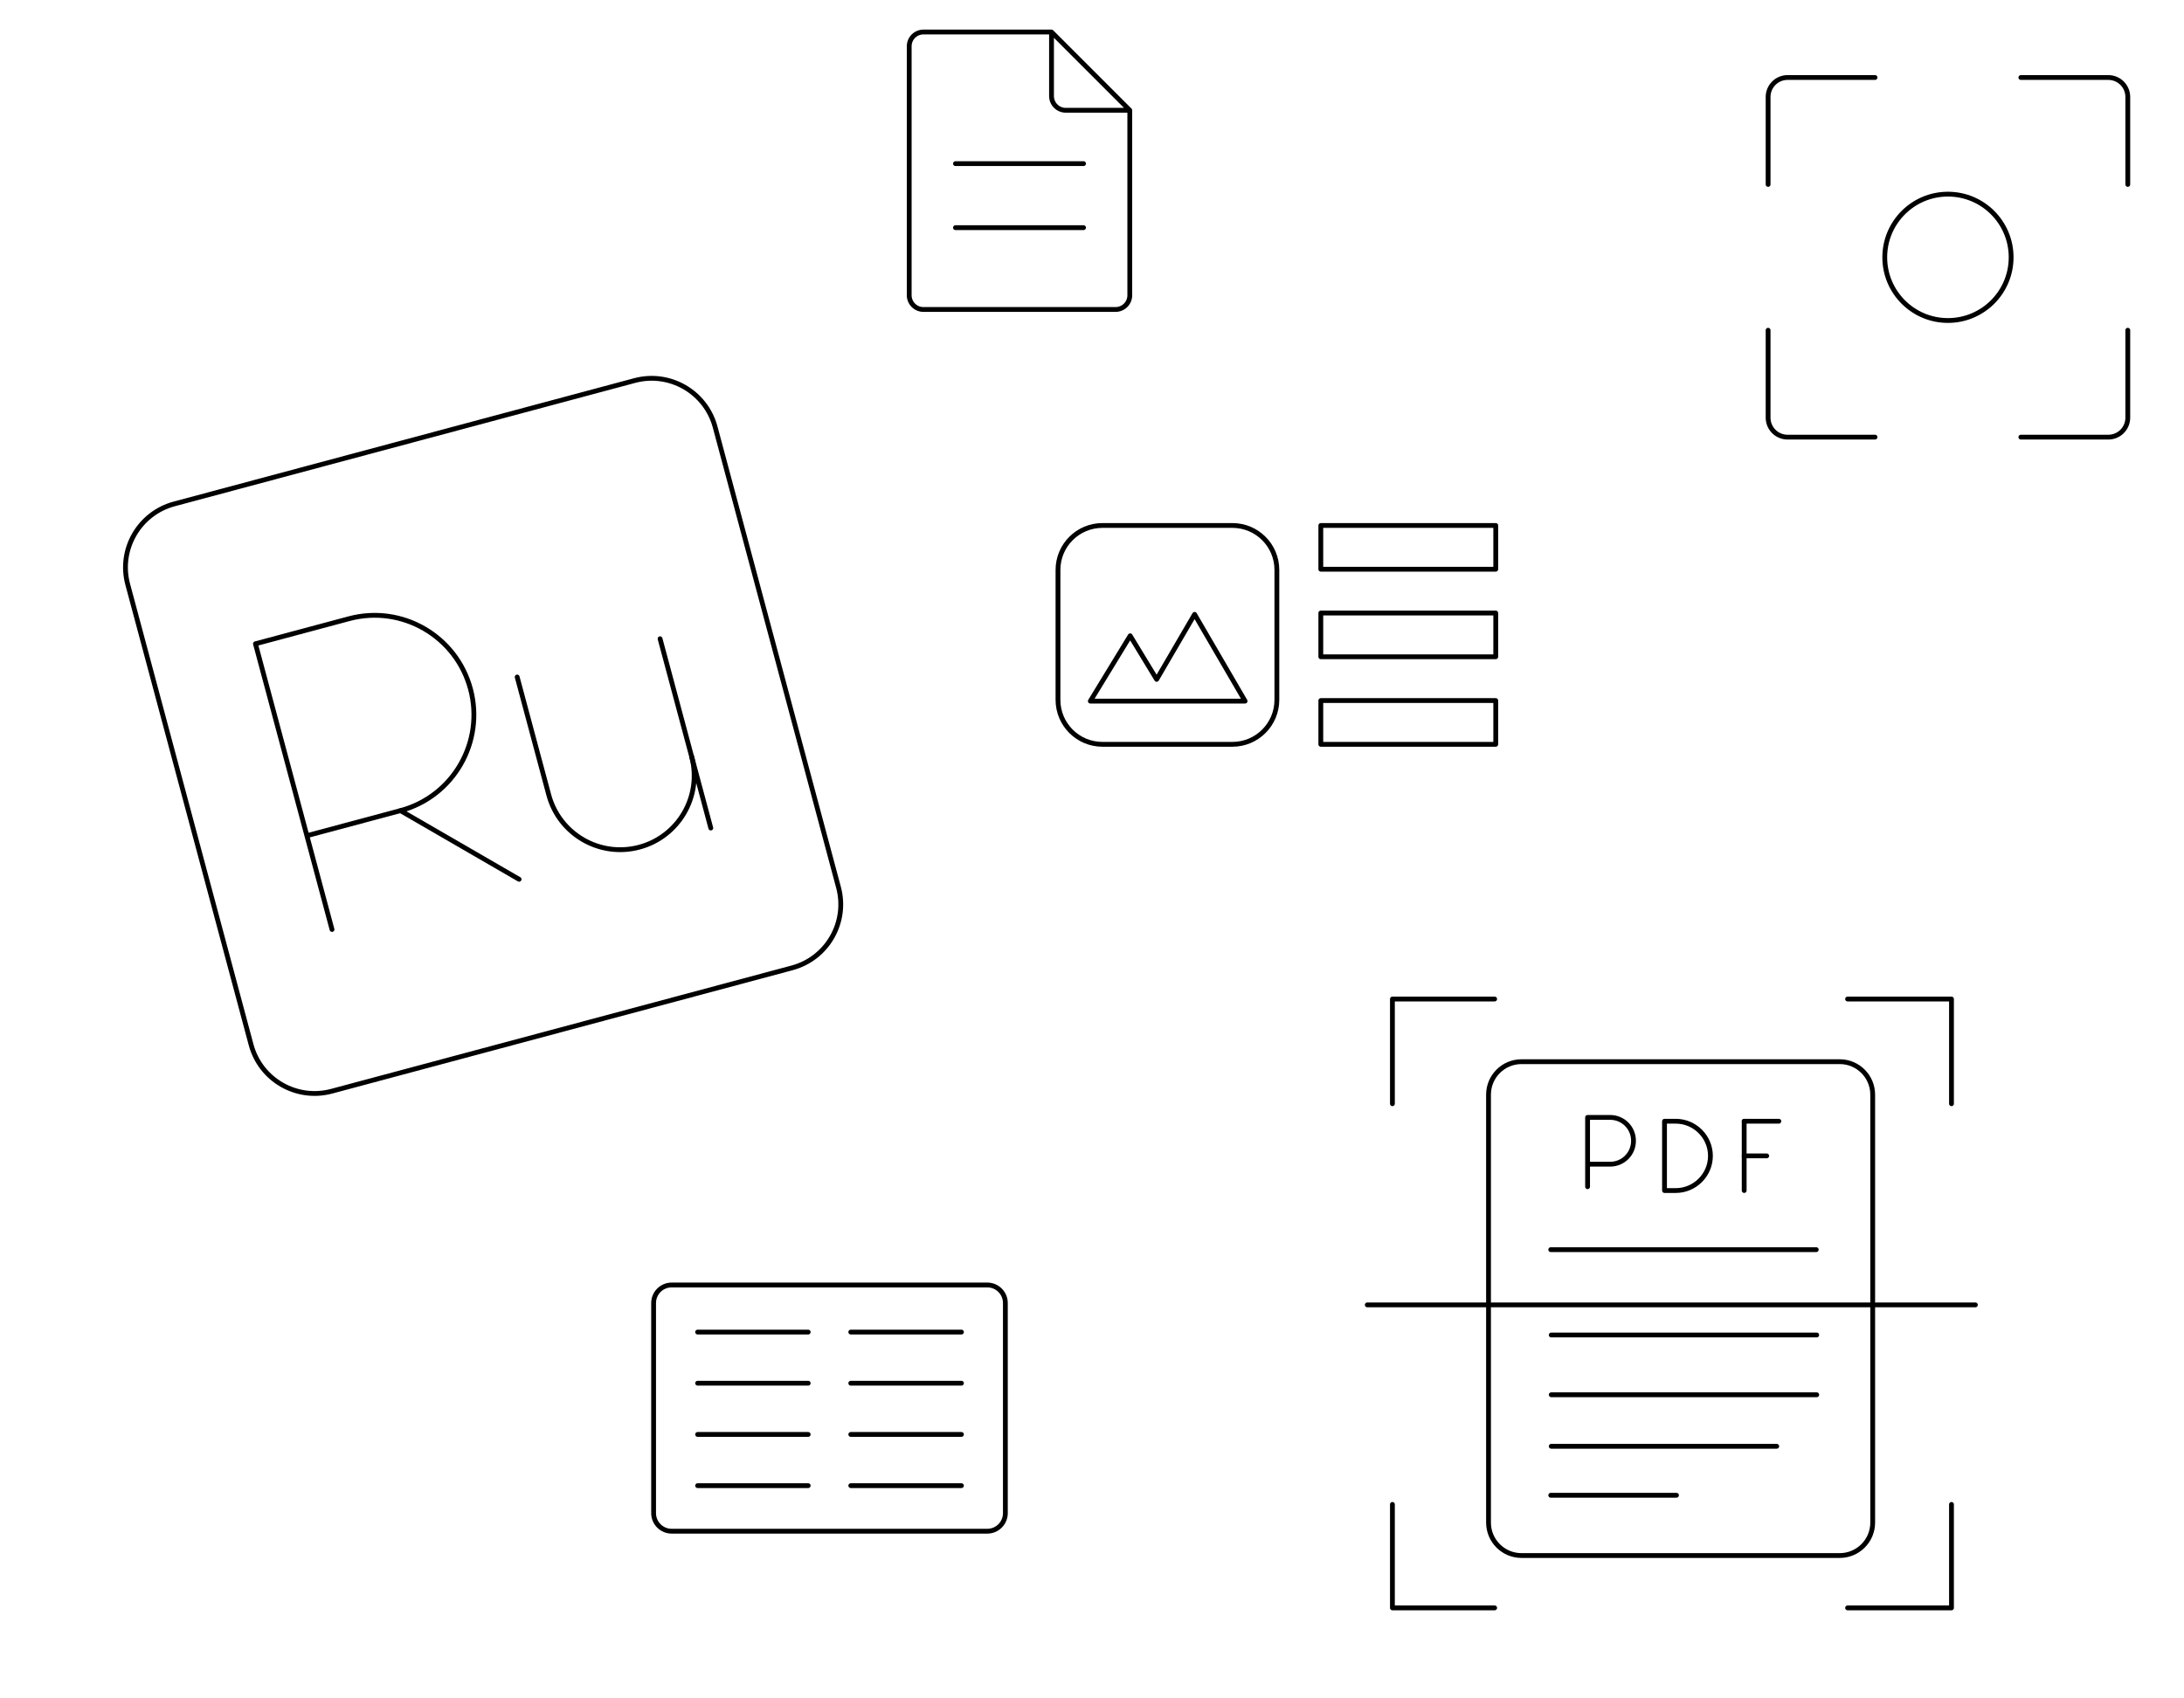 <svg width="454" height="353" viewBox="0 0 454 353" fill="none" xmlns="http://www.w3.org/2000/svg">
<g clip-path="url(#clip0_5646_718)">
<path d="M69.019 193.25L53.102 133.847L72.549 128.636C83.544 125.69 94.85 132.234 97.802 143.252C100.755 154.27 94.235 165.59 83.241 168.536L63.793 173.747" stroke="black" stroke-linecap="round" stroke-linejoin="round"/>
<path d="M83.242 168.537L107.91 182.815" stroke="black" stroke-linecap="round" stroke-linejoin="round"/>
<path d="M107.508 140.757L114.074 165.261C116.271 173.463 124.702 178.331 132.904 176.133C141.106 173.935 145.974 165.505 143.776 157.302L137.21 132.798" stroke="black" stroke-linecap="round" stroke-linejoin="round"/>
<path d="M143.777 157.303L147.757 172.154" stroke="black" stroke-linecap="round" stroke-linejoin="round"/>
<path d="M131.924 79.123L36.217 104.768C28.926 106.722 24.599 114.215 26.553 121.506L52.197 217.213C54.151 224.504 61.645 228.831 68.936 226.877L164.643 201.232C171.934 199.279 176.26 191.785 174.307 184.494L148.662 88.787C146.708 81.496 139.214 77.17 131.924 79.123Z" stroke="black" stroke-linecap="round" stroke-linejoin="round"/>
</g>
<path d="M205.242 267.162H139.617C138.623 267.162 137.669 267.557 136.966 268.26C136.262 268.964 135.867 269.918 135.867 270.912V314.6C135.867 315.594 136.262 316.548 136.966 317.251C137.669 317.955 138.623 318.35 139.617 318.35H205.242C206.237 318.35 207.191 317.955 207.894 317.251C208.597 316.548 208.992 315.594 208.992 314.6V270.912C208.992 269.918 208.597 268.964 207.894 268.26C207.191 267.557 206.237 267.162 205.242 267.162Z" stroke="black" stroke-linecap="round" stroke-linejoin="round"/>
<path d="M145.018 276.95H168.005" stroke="black" stroke-linecap="round" stroke-linejoin="round"/>
<path d="M145.018 287.581H168.005" stroke="black" stroke-linecap="round" stroke-linejoin="round"/>
<path d="M145.018 298.231H168.005" stroke="black" stroke-linecap="round" stroke-linejoin="round"/>
<path d="M168.005 308.881H145.018" stroke="black" stroke-linecap="round" stroke-linejoin="round"/>
<path d="M176.855 276.95H199.862" stroke="black" stroke-linecap="round" stroke-linejoin="round"/>
<path d="M176.855 287.581H199.862" stroke="black" stroke-linecap="round" stroke-linejoin="round"/>
<path d="M176.855 298.231H199.862" stroke="black" stroke-linecap="round" stroke-linejoin="round"/>
<path d="M199.862 308.881H176.855" stroke="black" stroke-linecap="round" stroke-linejoin="round"/>
<path d="M229.17 154.75H256.189C261.293 154.75 265.43 150.613 265.43 145.51V118.49C265.43 113.387 261.293 109.25 256.189 109.25H229.17C224.067 109.25 219.93 113.387 219.93 118.49V145.51C219.93 150.613 224.067 154.75 229.17 154.75Z" stroke="black" stroke-linecap="round" stroke-linejoin="round"/>
<path d="M310.93 109.25H274.564V118.347H310.93V109.25Z" stroke="black" stroke-linecap="round" stroke-linejoin="round"/>
<path d="M310.93 145.652H274.564V154.75H310.93V145.652Z" stroke="black" stroke-linecap="round" stroke-linejoin="round"/>
<path d="M310.93 127.451H274.564V136.549H310.93V127.451Z" stroke="black" stroke-linecap="round" stroke-linejoin="round"/>
<path d="M258.827 145.767H226.65L234.934 132.186L240.44 141.25L248.327 127.73L258.827 145.767Z" stroke="black" stroke-linecap="round" stroke-linejoin="round"/>
<path d="M362.572 233.114H369.777" stroke="black" stroke-linecap="round" stroke-linejoin="round"/>
<path d="M362.572 240.319H367.255" stroke="black" stroke-linecap="round" stroke-linejoin="round"/>
<path d="M362.572 233.114V247.524" stroke="black" stroke-linecap="round" stroke-linejoin="round"/>
<path d="M346.012 247.524V233.114H348.353C352.316 233.114 355.558 236.356 355.558 240.319C355.558 244.282 352.316 247.524 348.353 247.524H346.012Z" stroke="black" stroke-linecap="round" stroke-linejoin="round"/>
<path d="M330.02 246.729V232.319H334.703C337.405 232.319 339.566 234.481 339.566 237.183C339.566 239.885 337.405 242.046 334.703 242.046H330.02" stroke="black" stroke-linecap="round" stroke-linejoin="round"/>
<path d="M322.361 310.88H348.502" stroke="black" stroke-linecap="round" stroke-linejoin="round"/>
<path d="M322.461 300.697H369.342" stroke="black" stroke-linecap="round" stroke-linejoin="round"/>
<path d="M322.461 289.984H377.656" stroke="black" stroke-linecap="round" stroke-linejoin="round"/>
<path d="M382.436 220.733H316.28C312.495 220.733 309.428 223.801 309.428 227.585V316.559C309.428 320.343 312.495 323.411 316.28 323.411H382.436C386.22 323.411 389.288 320.343 389.288 316.559V227.585C389.288 223.801 386.22 220.733 382.436 220.733Z" stroke="black" stroke-linecap="round" stroke-linejoin="round"/>
<path d="M310.704 207.706H289.449V229.475" stroke="black" stroke-linecap="round" stroke-linejoin="round"/>
<path d="M384.068 207.706H405.666V229.475" stroke="black" stroke-linecap="round" stroke-linejoin="round"/>
<path d="M405.666 312.781V334.294H384.068" stroke="black" stroke-linecap="round" stroke-linejoin="round"/>
<path d="M310.704 334.294H289.449V312.781" stroke="black" stroke-linecap="round" stroke-linejoin="round"/>
<path d="M284.221 271.3H410.637" stroke="black" stroke-linecap="round" stroke-linejoin="round"/>
<path d="M322.361 259.815H377.556" stroke="black" stroke-linecap="round" stroke-linejoin="round"/>
<path d="M322.461 277.557H377.656" stroke="black" stroke-linecap="round" stroke-linejoin="round"/>
<path d="M389.774 16.115H371.587C370.515 16.115 369.487 16.541 368.729 17.299C367.971 18.056 367.545 19.084 367.545 20.156V38.344" stroke="black" stroke-linecap="round" stroke-linejoin="round"/>
<path d="M442.315 38.344V20.156C442.315 19.084 441.889 18.056 441.131 17.299C440.373 16.541 439.345 16.115 438.273 16.115H420.086" stroke="black" stroke-linecap="round" stroke-linejoin="round"/>
<path d="M367.545 68.656V86.844C367.545 87.916 367.971 88.944 368.729 89.702C369.487 90.46 370.515 90.885 371.587 90.885H389.774" stroke="black" stroke-linecap="round" stroke-linejoin="round"/>
<path d="M420.086 90.885H438.273C439.345 90.885 440.373 90.46 441.131 89.702C441.889 88.944 442.315 87.916 442.315 86.844V68.656" stroke="black" stroke-linecap="round" stroke-linejoin="round"/>
<path d="M404.93 66.636C412.185 66.636 418.066 60.755 418.066 53.5C418.066 46.246 412.185 40.365 404.93 40.365C397.676 40.365 391.795 46.246 391.795 53.5C391.795 60.755 397.676 66.636 404.93 66.636Z" stroke="black" stroke-linecap="round" stroke-linejoin="round"/>
<path d="M234.856 22.927H221.544C220.759 22.927 220.007 22.615 219.452 22.061C218.897 21.506 218.585 20.753 218.585 19.969V6.656M234.856 22.927V61.385C234.856 62.17 234.544 62.922 233.99 63.477C233.435 64.032 232.682 64.344 231.898 64.344H191.96C191.176 64.344 190.423 64.032 189.868 63.477C189.314 62.922 189.002 62.17 189.002 61.385V9.615C189.002 8.83 189.314 8.078 189.868 7.523C190.423 6.968 191.176 6.656 191.96 6.656H218.585M234.856 22.927L218.585 6.656M198.617 34.021H225.242M198.617 47.333H225.242" stroke="black" stroke-linecap="round" stroke-linejoin="round"/>
<defs>
<clipPath id="clip0_5646_718">
<rect width="164" height="164" fill="white" transform="translate(0 95.018) rotate(-15)"/>
</clipPath>
</defs>
</svg>
